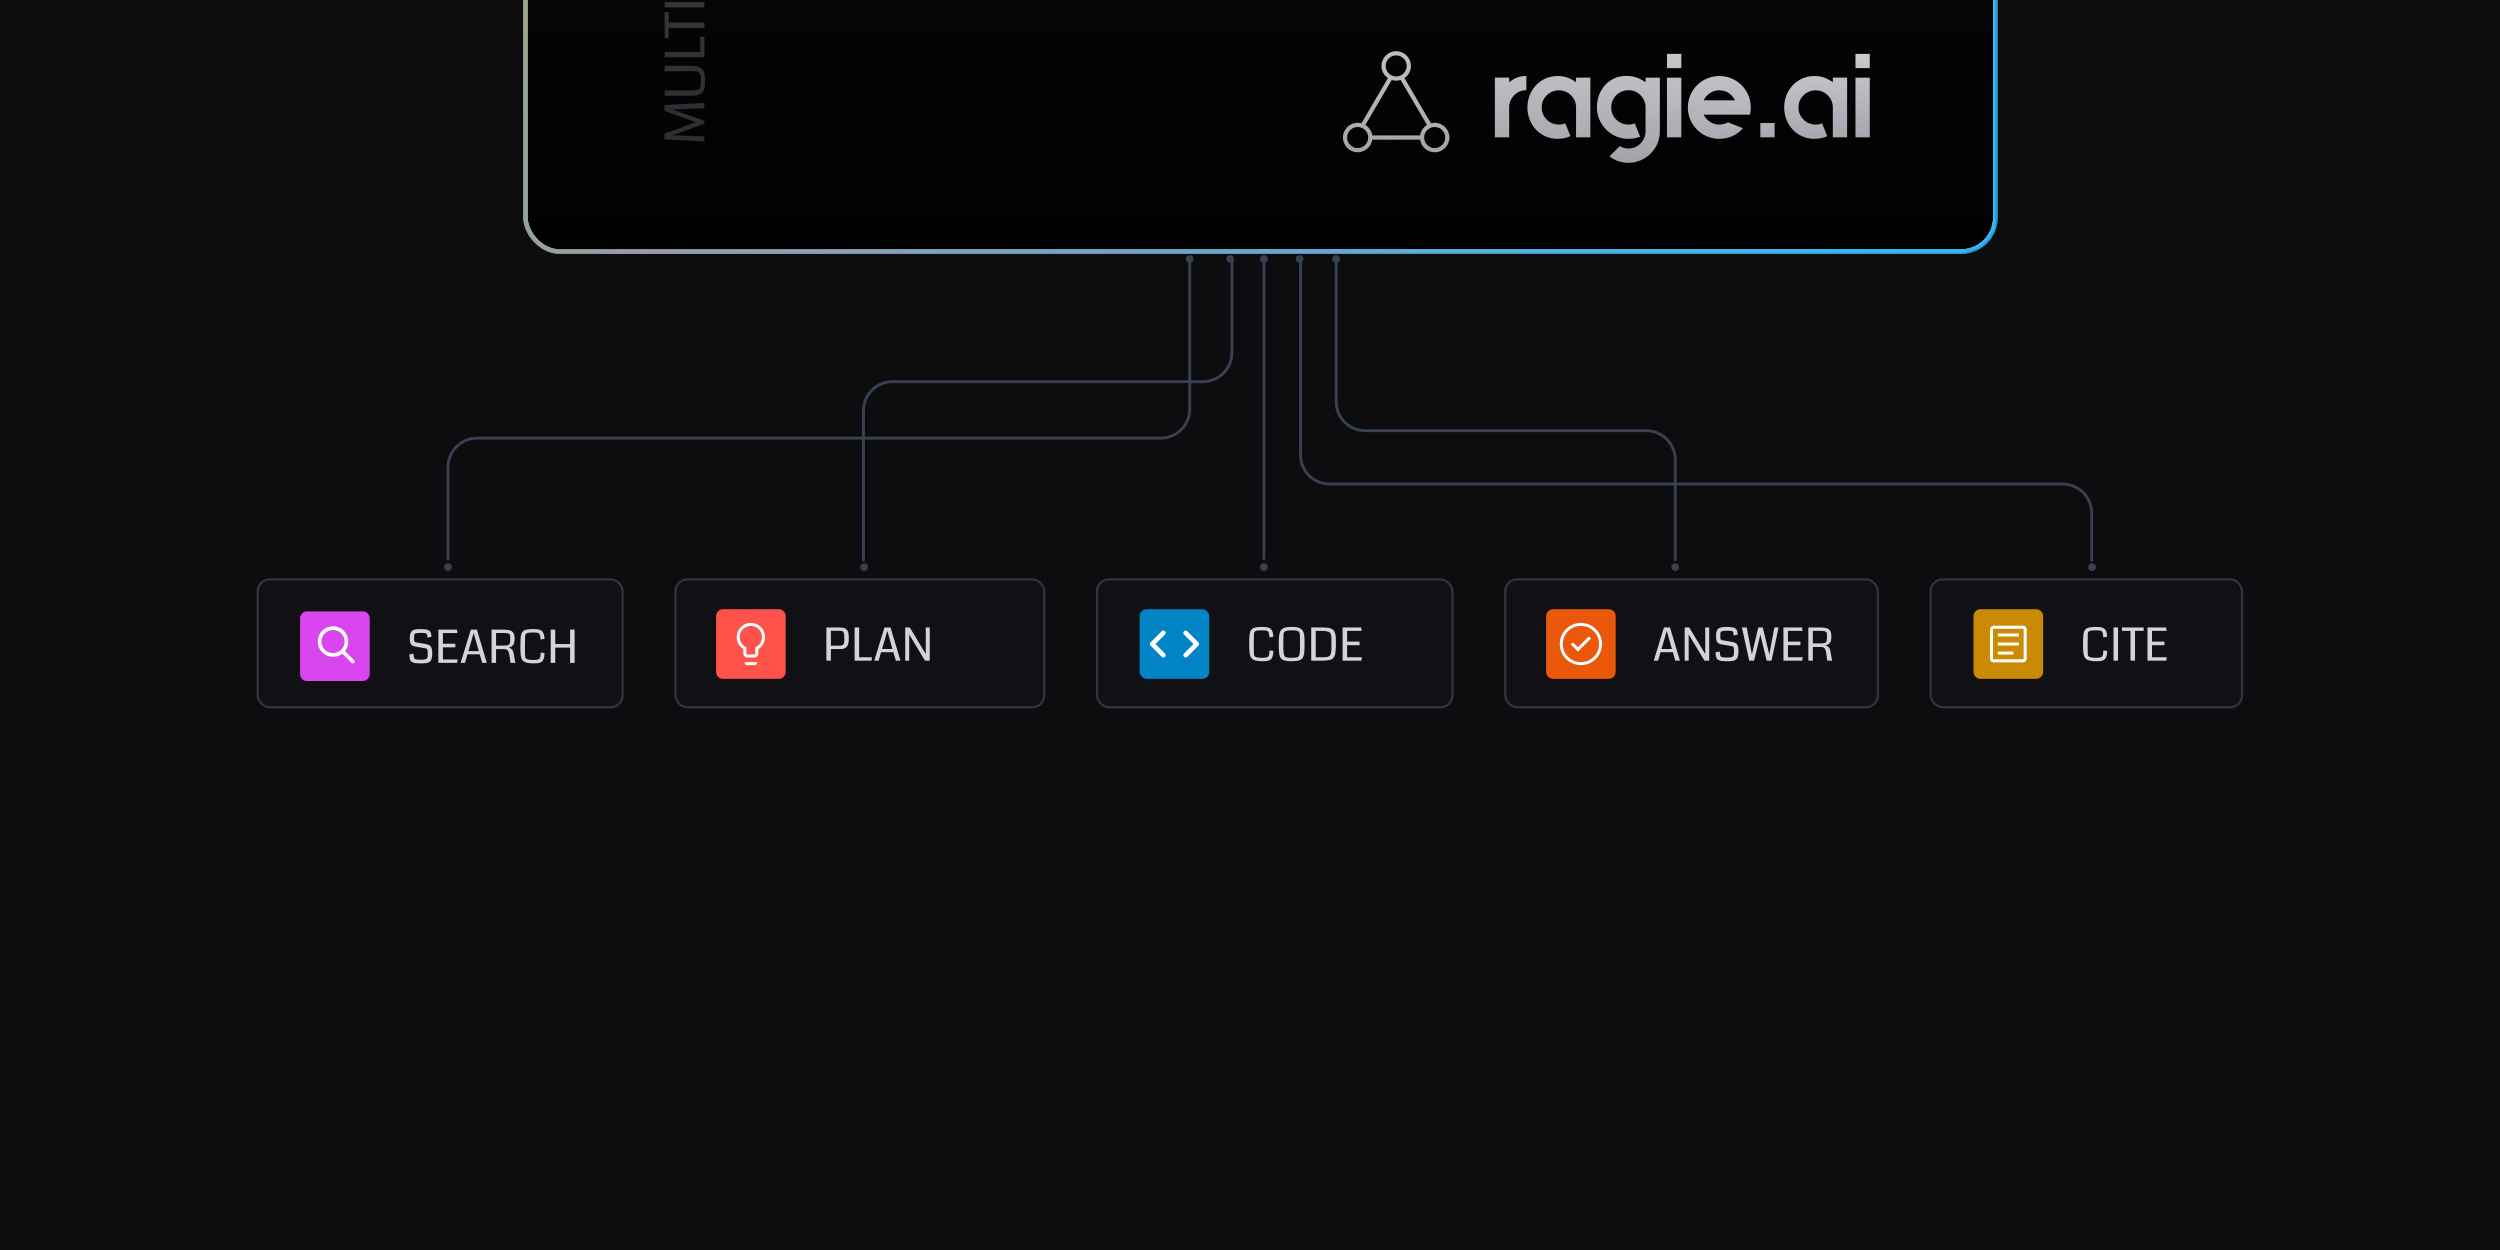 <svg width="600" height="300" viewBox="0 0 600 300" fill="none" xmlns="http://www.w3.org/2000/svg">
<g clip-path="url(#clip0_11391_77803)">
<rect width="600" height="300" fill="#0D0D10"/>
<path d="M285.54 62.137V98.173C285.54 102.028 282.415 105.154 278.559 105.154H114.506C110.651 105.154 107.525 108.279 107.525 112.134V134.267" stroke="#374151" stroke-width="0.694" stroke-linecap="round"/>
<path d="M295.66 62.496V84.619C295.66 88.474 292.535 91.6 288.679 91.6H214.209C210.354 91.6 207.229 94.725 207.229 98.581L207.229 134.455" stroke="#374151" stroke-width="0.694" stroke-linecap="round"/>
<path d="M312.134 62.496V109.186C312.134 113.041 315.259 116.166 319.115 116.166H495.021C498.877 116.166 502.002 119.292 502.002 123.147V134.455" stroke="#374151" stroke-width="0.694" stroke-linecap="round"/>
<path d="M402.058 134.27V110.348C402.058 106.493 398.932 103.368 395.077 103.368H327.66C323.805 103.368 320.68 100.242 320.68 96.387V62.139" stroke="#374151" stroke-width="0.694" stroke-linecap="round"/>
<path d="M303.342 134.039L303.342 61.908" stroke="#374151" stroke-width="0.694" stroke-linecap="round"/>
<circle cx="285.54" cy="62.14" r="0.925" fill="#374151"/>
<circle cx="295.249" cy="62.14" r="0.925" fill="#374151"/>
<circle cx="303.343" cy="62.14" r="0.925" fill="#374151"/>
<circle cx="311.895" cy="62.14" r="0.925" fill="#374151"/>
<circle cx="320.681" cy="62.14" r="0.925" fill="#374151"/>
<circle cx="303.343" cy="136.116" r="0.925" fill="#374151"/>
<circle cx="402.058" cy="136.116" r="0.925" fill="#374151"/>
<circle cx="502.104" cy="136.116" r="0.925" fill="#374151"/>
<circle cx="107.524" cy="136.116" r="0.925" fill="#374151"/>
<circle cx="207.399" cy="136.116" r="0.925" fill="#374151"/>
<rect x="61.839" y="139.05" width="87.603" height="30.689" rx="2.872" fill="#111115"/>
<rect x="61.839" y="139.05" width="87.603" height="30.689" rx="2.872" stroke="#2D3643" stroke-width="0.522"/>
<path d="M72.022 148.402C72.022 147.479 72.77 146.73 73.693 146.73H87.061C87.984 146.73 88.732 147.479 88.732 148.402V161.77C88.732 162.693 87.984 163.441 87.061 163.441H73.693C72.77 163.441 72.022 162.693 72.022 161.77V148.402Z" fill="#D946EF"/>
<path d="M82.182 156.272L84.68 158.77M83.15 153.968C83.15 155.749 81.706 157.193 79.925 157.193C78.143 157.193 76.699 155.749 76.699 153.968C76.699 152.186 78.143 150.742 79.925 150.742C81.706 150.742 83.15 152.186 83.15 153.968Z" stroke="white" stroke-width="0.889" stroke-linecap="round"/>
<path d="M103.735 156.746C103.735 156.978 103.728 157.189 103.714 157.378C103.699 157.563 103.673 157.735 103.633 157.892C103.598 158.045 103.558 158.181 103.516 158.299C103.473 158.417 103.412 158.522 103.334 158.615C103.255 158.704 103.176 158.781 103.098 158.845C103.023 158.909 102.923 158.965 102.798 159.011C102.677 159.054 102.559 159.088 102.445 159.113C102.33 159.141 102.188 159.163 102.016 159.177C101.845 159.191 101.681 159.2 101.524 159.204C101.37 159.211 101.181 159.214 100.956 159.214C100.531 159.214 100.174 159.202 99.885 159.177C99.6 159.152 99.355 159.098 99.151 159.016C98.952 158.934 98.796 158.85 98.686 158.765C98.575 158.675 98.487 158.536 98.423 158.347C98.359 158.154 98.316 157.97 98.295 157.795C98.277 157.621 98.261 157.372 98.247 157.051L99.237 156.891C99.248 156.969 99.259 157.08 99.269 157.222C99.291 157.444 99.31 157.601 99.328 157.694C99.35 157.783 99.389 157.883 99.446 157.994C99.503 158.104 99.592 158.177 99.714 158.213C99.835 158.245 99.994 158.274 100.19 158.299C100.387 158.324 100.649 158.336 100.977 158.336C101.249 158.336 101.472 158.329 101.647 158.315C101.822 158.301 101.975 158.272 102.107 158.229C102.239 158.183 102.339 158.131 102.407 158.074C102.475 158.017 102.529 157.929 102.568 157.812C102.611 157.69 102.637 157.565 102.648 157.437C102.659 157.308 102.662 157.137 102.659 156.923C102.655 156.451 102.629 156.127 102.579 155.948C102.532 155.766 102.43 155.659 102.273 155.627L99.607 155.161C99.143 155.082 98.82 154.906 98.638 154.631C98.455 154.356 98.359 153.911 98.348 153.297C98.348 152.969 98.364 152.689 98.397 152.457C98.432 152.221 98.491 152.016 98.573 151.841C98.659 151.663 98.762 151.52 98.884 151.413C99.009 151.306 99.171 151.22 99.371 151.156C99.575 151.088 99.796 151.043 100.035 151.022C100.278 150.997 100.574 150.984 100.924 150.984C101.21 150.984 101.454 150.991 101.658 151.006C101.865 151.016 102.064 151.038 102.257 151.07C102.454 151.102 102.616 151.147 102.745 151.204C102.873 151.261 102.991 151.336 103.098 151.429C103.209 151.518 103.294 151.629 103.355 151.761C103.416 151.889 103.462 152.041 103.494 152.216C103.526 152.391 103.542 152.592 103.542 152.821L102.589 153.04C102.554 152.648 102.53 152.425 102.52 152.371C102.477 152.189 102.375 152.066 102.214 152.002C102.036 151.927 101.663 151.889 101.095 151.889C100.785 151.889 100.528 151.898 100.324 151.916C100.124 151.934 99.96 151.961 99.832 151.996C99.703 152.028 99.607 152.078 99.542 152.146C99.482 152.214 99.441 152.287 99.419 152.366C99.398 152.441 99.387 152.541 99.387 152.666V153.592C99.387 153.928 99.534 154.12 99.826 154.17L101.743 154.497C101.922 154.526 102.064 154.55 102.172 154.572C102.279 154.593 102.402 154.622 102.541 154.658C102.68 154.693 102.789 154.731 102.868 154.77C102.946 154.809 103.034 154.859 103.13 154.92C103.226 154.981 103.301 155.048 103.355 155.123C103.409 155.198 103.462 155.288 103.516 155.391C103.573 155.495 103.614 155.613 103.639 155.745C103.667 155.873 103.691 156.021 103.708 156.189C103.726 156.353 103.735 156.539 103.735 156.746ZM109.732 159.086H105.213V151.107H109.684L109.791 151.932H106.3V154.497H109.283V155.364H106.3V158.267H109.84L109.732 159.086ZM116.838 159.086H115.735L115.13 157.046H112.18L111.596 159.086H110.552L112.999 151.107H114.45L116.838 159.086ZM114.905 156.275L114.23 153.881L113.674 151.921C113.466 152.66 113.284 153.296 113.127 153.828L112.41 156.275H114.905ZM123.51 153.303C123.51 153.985 123.382 154.492 123.125 154.824C122.868 155.152 122.509 155.354 122.048 155.429C122.734 155.568 123.141 156.003 123.269 156.735L123.681 159.086H122.52C122.491 158.922 122.457 158.684 122.418 158.374C122.382 158.06 122.348 157.795 122.316 157.581C122.284 157.364 122.241 157.133 122.188 156.891C122.134 156.648 122.063 156.444 121.973 156.28C121.888 156.116 121.784 155.994 121.663 155.916C121.47 155.834 121.154 155.793 120.715 155.793H119.06V159.086H117.979V151.107H120.415C120.672 151.107 120.89 151.111 121.068 151.118C121.25 151.122 121.441 151.132 121.641 151.15C121.841 151.168 122.009 151.193 122.145 151.225C122.28 151.257 122.418 151.3 122.557 151.354C122.7 151.407 122.816 151.473 122.905 151.552C122.998 151.63 123.085 151.725 123.167 151.836C123.25 151.943 123.314 152.068 123.36 152.21C123.407 152.35 123.442 152.51 123.467 152.692C123.496 152.874 123.51 153.078 123.51 153.303ZM122.439 153.726V152.982C122.439 152.846 122.436 152.741 122.428 152.666C122.425 152.587 122.412 152.505 122.391 152.419C122.37 152.33 122.336 152.264 122.289 152.221C122.246 152.175 122.188 152.13 122.113 152.087C122.041 152.041 121.947 152.009 121.829 151.991C121.715 151.973 121.579 151.959 121.422 151.948C121.268 151.934 121.083 151.927 120.865 151.927H119.06V154.941H120.929C121.204 154.941 121.431 154.927 121.609 154.899C121.788 154.87 121.932 154.831 122.043 154.781C122.157 154.727 122.243 154.649 122.3 154.545C122.357 154.438 122.395 154.326 122.412 154.208C122.43 154.086 122.439 153.926 122.439 153.726ZM129.77 156.612L130.702 156.751C130.684 157.094 130.653 157.387 130.61 157.629C130.568 157.869 130.503 158.083 130.418 158.272C130.336 158.461 130.234 158.615 130.113 158.733C129.991 158.847 129.834 158.941 129.641 159.016C129.452 159.091 129.238 159.143 128.999 159.172C128.763 159.2 128.478 159.214 128.142 159.214C127.821 159.214 127.533 159.206 127.28 159.188C127.026 159.173 126.794 159.139 126.584 159.086C126.377 159.029 126.195 158.975 126.038 158.925C125.884 158.872 125.747 158.784 125.625 158.663C125.507 158.542 125.407 158.433 125.325 158.336C125.247 158.24 125.179 158.094 125.122 157.897C125.068 157.697 125.027 157.522 124.999 157.372C124.97 157.222 124.947 157.005 124.929 156.719C124.915 156.434 124.906 156.184 124.902 155.969C124.899 155.755 124.897 155.459 124.897 155.081C124.897 154.681 124.899 154.36 124.902 154.117C124.906 153.874 124.917 153.61 124.934 153.324C124.952 153.039 124.974 152.817 124.999 152.66C125.027 152.503 125.07 152.332 125.127 152.146C125.188 151.957 125.256 151.818 125.331 151.729C125.406 151.636 125.504 151.536 125.625 151.429C125.747 151.322 125.879 151.248 126.022 151.209C126.168 151.166 126.345 151.123 126.552 151.081C126.759 151.038 126.98 151.011 127.216 151C127.455 150.99 127.731 150.984 128.046 150.984C128.37 150.984 128.647 150.997 128.876 151.022C129.104 151.043 129.318 151.088 129.518 151.156C129.718 151.22 129.882 151.307 130.011 151.418C130.139 151.525 130.252 151.666 130.348 151.841C130.448 152.016 130.525 152.223 130.578 152.462C130.632 152.698 130.671 152.982 130.696 153.314L129.759 153.496C129.741 153.314 129.725 153.162 129.711 153.04C129.697 152.919 129.675 152.799 129.647 152.682C129.622 152.564 129.6 152.469 129.582 152.398C129.568 152.323 129.536 152.252 129.486 152.184C129.436 152.112 129.395 152.059 129.363 152.023C129.334 151.987 129.279 151.953 129.197 151.921C129.115 151.889 129.045 151.868 128.988 151.857C128.934 151.843 128.843 151.83 128.715 151.82C128.59 151.809 128.481 151.804 128.388 151.804C128.295 151.804 128.16 151.804 127.981 151.804C127.731 151.804 127.526 151.807 127.366 151.814C127.208 151.818 127.05 151.83 126.889 151.852C126.732 151.87 126.607 151.898 126.514 151.937C126.425 151.973 126.341 152.023 126.262 152.087C126.184 152.148 126.127 152.225 126.091 152.318C126.059 152.407 126.039 152.516 126.032 152.644C126 153.587 125.984 154.549 125.984 155.53C125.984 156.216 126 156.885 126.032 157.538C126.05 157.742 126.107 157.901 126.204 158.015C126.304 158.129 126.495 158.22 126.777 158.288C127.062 158.356 127.465 158.39 127.987 158.39C128.265 158.39 128.499 158.383 128.688 158.368C128.877 158.351 129.036 158.313 129.165 158.256C129.293 158.195 129.391 158.142 129.459 158.095C129.527 158.045 129.581 157.951 129.62 157.812C129.663 157.672 129.689 157.556 129.7 157.463C129.714 157.367 129.729 157.205 129.743 156.976C129.747 156.926 129.748 156.887 129.748 156.858C129.752 156.83 129.756 156.792 129.759 156.746C129.763 156.696 129.766 156.651 129.77 156.612ZM137.909 159.086H136.822V155.423H133.256V159.086H132.169V151.107H133.256V154.577H136.822V151.107H137.909V159.086Z" fill="#D4D4D8"/>
<rect x="162.101" y="139.05" width="88.522" height="30.689" rx="2.872" fill="#111115"/>
<rect x="162.101" y="139.05" width="88.522" height="30.689" rx="2.872" stroke="#2D3643" stroke-width="0.522"/>
<path d="M171.854 147.882C171.854 146.959 172.602 146.211 173.525 146.211H186.893C187.816 146.211 188.564 146.959 188.564 147.882V161.251C188.564 162.174 187.816 162.922 186.893 162.922H173.525C172.602 162.922 171.854 162.174 171.854 161.251V147.882Z" fill="#FF524A"/>
<mask id="mask0_11391_77803" style="mask-type:alpha" maskUnits="userSpaceOnUse" x="173" y="147" width="14" height="15">
<rect x="173.525" y="147.883" width="13.369" height="13.369" fill="#D9D9D9"/>
</mask>
<g mask="url(#mask0_11391_77803)">
<path d="M179.304 157.8C179.056 157.8 178.846 157.713 178.672 157.538C178.499 157.363 178.412 157.152 178.412 156.905V155.779C177.908 155.457 177.515 155.044 177.233 154.538C176.951 154.032 176.811 153.486 176.811 152.899C176.811 151.954 177.14 151.15 177.799 150.489C178.459 149.827 179.261 149.496 180.205 149.496C181.15 149.496 181.953 149.826 182.614 150.486C183.276 151.146 183.606 151.948 183.606 152.894C183.606 153.482 183.465 154.031 183.184 154.541C182.902 155.051 182.509 155.464 182.005 155.779V156.905C182.005 157.152 181.917 157.363 181.742 157.538C181.567 157.713 181.356 157.8 181.108 157.8H179.304ZM179.308 157.076H181.109C181.159 157.076 181.2 157.06 181.233 157.028C181.265 156.996 181.281 156.955 181.281 156.905V155.38L181.671 155.136C182.048 154.891 182.344 154.569 182.559 154.17C182.774 153.771 182.882 153.346 182.882 152.894C182.882 152.154 182.621 151.524 182.099 151.002C181.577 150.481 180.946 150.22 180.205 150.22C179.465 150.22 178.834 150.481 178.315 151.002C177.795 151.524 177.535 152.154 177.535 152.894C177.535 153.346 177.642 153.771 177.858 154.17C178.073 154.569 178.369 154.891 178.746 155.136L179.136 155.38V156.905C179.136 156.955 179.152 156.996 179.184 157.028C179.216 157.06 179.258 157.076 179.308 157.076ZM179.254 159.634C179.104 159.634 178.978 159.583 178.877 159.482C178.775 159.381 178.725 159.255 178.725 159.105V158.91H181.692V159.105C181.692 159.255 181.641 159.381 181.54 159.482C181.439 159.583 181.313 159.634 181.163 159.634H179.254Z" fill="white"/>
</g>
<path d="M203.717 153.19C203.717 153.515 203.699 153.804 203.664 154.058C203.628 154.311 203.58 154.529 203.519 154.711C203.462 154.89 203.382 155.043 203.278 155.172C203.178 155.3 203.071 155.404 202.957 155.482C202.846 155.561 202.71 155.623 202.55 155.67C202.393 155.712 202.236 155.741 202.079 155.755C201.925 155.769 201.745 155.777 201.538 155.777H199.412V158.566H198.33V150.588H201.222C201.554 150.588 201.834 150.602 202.063 150.631C202.295 150.656 202.509 150.704 202.705 150.775C202.901 150.847 203.059 150.943 203.176 151.064C203.294 151.186 203.396 151.345 203.482 151.541C203.567 151.737 203.626 151.969 203.658 152.237C203.694 152.501 203.714 152.819 203.717 153.19ZM202.635 153.131C202.632 152.874 202.625 152.666 202.614 152.505C202.603 152.344 202.582 152.193 202.55 152.05C202.521 151.907 202.482 151.798 202.432 151.723C202.386 151.648 202.32 151.584 202.234 151.53C202.152 151.473 202.054 151.436 201.939 151.418C201.829 151.4 201.689 151.391 201.522 151.391H199.412V154.968H201.302C201.581 154.968 201.807 154.945 201.982 154.898C202.157 154.852 202.293 154.775 202.389 154.668C202.489 154.558 202.555 154.429 202.587 154.283C202.623 154.136 202.641 153.947 202.641 153.715C202.641 153.658 202.639 153.565 202.635 153.437C202.635 153.308 202.635 153.206 202.635 153.131ZM209.163 158.566H205.109V150.588H206.196V157.747H209.27L209.163 158.566ZM216.113 158.566H215.01L214.405 156.526H211.455L210.871 158.566H209.827L212.274 150.588H213.725L216.113 158.566ZM214.18 155.755L213.506 153.362L212.949 151.402C212.742 152.141 212.56 152.776 212.402 153.308L211.685 155.755H214.18ZM223.139 158.566H222.009L218.207 152.264V158.566H217.254V150.588H218.352L222.186 156.976V150.588H223.139V158.566Z" fill="#D4D4D8"/>
<rect x="263.285" y="139.05" width="85.309" height="30.689" rx="2.872" fill="#111115"/>
<rect x="263.285" y="139.05" width="85.309" height="30.689" rx="2.872" stroke="#2D3643" stroke-width="0.522"/>
<rect x="273.521" y="146.211" width="16.711" height="16.711" rx="1.671" fill="#0284C7"/>
<path d="M279.203 157.242L276.529 154.568L279.203 151.895M284.55 151.895L287.224 154.568L284.55 157.242" stroke="white" stroke-width="1.114" stroke-linecap="round" stroke-linejoin="round"/>
<path d="M304.689 156.093L305.621 156.232C305.603 156.574 305.573 156.867 305.53 157.11C305.487 157.349 305.423 157.563 305.337 157.752C305.255 157.942 305.153 158.095 305.032 158.213C304.91 158.327 304.753 158.422 304.56 158.497C304.371 158.572 304.157 158.624 303.918 158.652C303.682 158.681 303.397 158.695 303.061 158.695C302.74 158.695 302.453 158.686 302.199 158.668C301.946 158.654 301.714 158.62 301.503 158.566C301.296 158.509 301.114 158.456 300.957 158.406C300.803 158.352 300.666 158.265 300.544 158.143C300.427 158.022 300.327 157.913 300.245 157.817C300.166 157.72 300.098 157.574 300.041 157.378C299.988 157.178 299.946 157.003 299.918 156.853C299.889 156.703 299.866 156.485 299.848 156.2C299.834 155.914 299.825 155.664 299.822 155.45C299.818 155.236 299.816 154.939 299.816 154.561C299.816 154.161 299.818 153.84 299.822 153.597C299.825 153.354 299.836 153.09 299.854 152.805C299.872 152.519 299.893 152.298 299.918 152.141C299.946 151.984 299.989 151.812 300.046 151.627C300.107 151.437 300.175 151.298 300.25 151.209C300.325 151.116 300.423 151.016 300.544 150.909C300.666 150.802 300.798 150.729 300.941 150.69C301.087 150.647 301.264 150.604 301.471 150.561C301.678 150.518 301.899 150.491 302.135 150.481C302.374 150.47 302.651 150.465 302.965 150.465C303.29 150.465 303.566 150.477 303.795 150.502C304.023 150.524 304.237 150.568 304.437 150.636C304.637 150.7 304.801 150.788 304.93 150.898C305.058 151.006 305.171 151.147 305.267 151.321C305.367 151.496 305.444 151.703 305.498 151.943C305.551 152.178 305.59 152.462 305.615 152.794L304.678 152.976C304.66 152.794 304.644 152.642 304.63 152.521C304.616 152.4 304.594 152.28 304.566 152.162C304.541 152.044 304.519 151.95 304.502 151.878C304.487 151.803 304.455 151.732 304.405 151.664C304.355 151.593 304.314 151.539 304.282 151.504C304.253 151.468 304.198 151.434 304.116 151.402C304.034 151.37 303.964 151.348 303.907 151.338C303.854 151.323 303.763 151.311 303.634 151.3C303.509 151.289 303.4 151.284 303.307 151.284C303.215 151.284 303.079 151.284 302.901 151.284C302.651 151.284 302.445 151.288 302.285 151.295C302.128 151.298 301.969 151.311 301.808 151.332C301.651 151.35 301.526 151.379 301.433 151.418C301.344 151.454 301.26 151.504 301.182 151.568C301.103 151.628 301.046 151.705 301.01 151.798C300.978 151.887 300.959 151.996 300.951 152.125C300.919 153.067 300.903 154.029 300.903 155.011C300.903 155.696 300.919 156.366 300.951 157.019C300.969 157.222 301.026 157.381 301.123 157.495C301.223 157.61 301.414 157.701 301.696 157.769C301.981 157.836 302.385 157.87 302.906 157.87C303.184 157.87 303.418 157.863 303.607 157.849C303.797 157.831 303.955 157.794 304.084 157.736C304.212 157.676 304.311 157.622 304.378 157.576C304.446 157.526 304.5 157.431 304.539 157.292C304.582 157.153 304.609 157.037 304.619 156.944C304.634 156.848 304.648 156.685 304.662 156.457C304.666 156.407 304.668 156.367 304.668 156.339C304.671 156.31 304.675 156.273 304.678 156.226C304.682 156.176 304.685 156.132 304.689 156.093ZM310.001 158.695C309.69 158.695 309.414 158.688 309.171 158.674C308.932 158.659 308.71 158.624 308.507 158.566C308.303 158.513 308.129 158.463 307.982 158.416C307.839 158.37 307.709 158.283 307.591 158.154C307.477 158.022 307.382 157.91 307.307 157.817C307.232 157.72 307.168 157.563 307.115 157.346C307.061 157.124 307.022 156.937 306.997 156.783C306.972 156.626 306.95 156.385 306.933 156.06C306.918 155.736 306.909 155.457 306.906 155.225C306.906 154.993 306.906 154.657 306.906 154.218C306.906 153.69 306.92 153.251 306.949 152.901C306.977 152.551 307.033 152.226 307.115 151.927C307.2 151.627 307.311 151.391 307.447 151.22C307.586 151.048 307.773 150.902 308.009 150.781C308.248 150.656 308.525 150.572 308.839 150.529C309.157 150.483 309.544 150.459 310.001 150.459C310.433 150.459 310.802 150.481 311.109 150.524C311.416 150.566 311.688 150.643 311.923 150.754C312.162 150.861 312.353 150.997 312.496 151.161C312.643 151.321 312.762 151.534 312.855 151.798C312.948 152.062 313.01 152.359 313.042 152.687C313.078 153.012 313.096 153.408 313.096 153.876C313.096 155.197 313.076 156.066 313.037 156.483C312.969 157.197 312.805 157.708 312.544 158.015C312.269 158.343 311.802 158.55 311.141 158.636C310.827 158.675 310.447 158.695 310.001 158.695ZM310.767 151.305C310.563 151.291 310.308 151.284 310.001 151.284C309.694 151.284 309.439 151.291 309.235 151.305C309.032 151.32 308.853 151.35 308.7 151.396C308.55 151.443 308.434 151.495 308.352 151.552C308.27 151.609 308.202 151.698 308.148 151.819C308.098 151.937 308.064 152.059 308.046 152.184C308.032 152.309 308.021 152.478 308.014 152.692C308.004 153.353 307.998 154.017 307.998 154.684C307.998 155.691 308.025 156.38 308.079 156.751C308.164 157.308 308.327 157.629 308.566 157.715C308.744 157.819 309.223 157.87 310.001 157.87C310.779 157.87 311.257 157.819 311.436 157.715C311.504 157.69 311.564 157.649 311.618 157.592C311.675 157.535 311.722 157.458 311.757 157.362C311.796 157.265 311.83 157.169 311.859 157.072C311.888 156.972 311.911 156.846 311.929 156.692C311.946 156.539 311.961 156.401 311.971 156.28C311.982 156.155 311.989 155.998 311.993 155.809C311.996 155.616 311.998 155.457 311.998 155.332C312.002 155.207 312.004 155.041 312.004 154.834C312.004 154.113 311.998 153.399 311.987 152.692C311.98 152.478 311.968 152.309 311.95 152.184C311.936 152.059 311.902 151.937 311.848 151.819C311.798 151.698 311.732 151.609 311.65 151.552C311.568 151.495 311.45 151.443 311.297 151.396C311.147 151.35 310.97 151.32 310.767 151.305ZM320.619 153.876C320.619 154.365 320.616 154.768 320.609 155.086C320.605 155.4 320.589 155.723 320.56 156.055C320.532 156.383 320.501 156.644 320.469 156.837C320.437 157.03 320.377 157.228 320.287 157.431C320.202 157.631 320.116 157.781 320.03 157.881C319.948 157.977 319.821 158.077 319.65 158.181C319.479 158.284 319.311 158.354 319.147 158.39C318.983 158.425 318.759 158.461 318.477 158.497C318.199 158.532 317.924 158.554 317.653 158.561C317.385 158.565 317.044 158.566 316.63 158.566H314.692V150.588H317.455C317.904 150.588 318.285 150.608 318.595 150.647C318.906 150.682 319.182 150.752 319.425 150.856C319.671 150.956 319.868 151.082 320.014 151.236C320.161 151.389 320.28 151.595 320.373 151.852C320.469 152.105 320.534 152.391 320.566 152.708C320.601 153.026 320.619 153.415 320.619 153.876ZM319.543 153.892C319.543 153.563 319.541 153.328 319.538 153.185C319.538 153.039 319.525 152.856 319.5 152.639C319.479 152.421 319.447 152.273 319.404 152.194C319.364 152.112 319.3 152.009 319.211 151.884C319.122 151.759 319.016 151.68 318.895 151.648C318.777 151.612 318.62 151.57 318.424 151.52C318.231 151.466 318.015 151.436 317.776 151.429C317.537 151.418 317.246 151.413 316.903 151.413H315.779V157.747H317.064C317.371 157.747 317.61 157.745 317.781 157.742C317.953 157.735 318.138 157.719 318.338 157.694C318.538 157.669 318.684 157.636 318.777 157.597C318.874 157.554 318.977 157.49 319.088 157.404C319.198 157.315 319.275 157.215 319.318 157.105C319.361 156.99 319.404 156.842 319.447 156.66C319.489 156.474 319.516 156.271 319.527 156.05C319.538 155.828 319.543 155.561 319.543 155.246V153.892ZM326.74 158.566H322.22V150.588H326.692L326.799 151.413H323.307V153.977H326.29V154.845H323.307V157.747H326.847L326.74 158.566Z" fill="#D4D4D8"/>
<rect x="361.251" y="139.05" width="89.439" height="30.689" rx="2.872" fill="#111115"/>
<rect x="361.251" y="139.05" width="89.439" height="30.689" rx="2.872" stroke="#2D3643" stroke-width="0.522"/>
<path d="M371.059 147.882C371.059 146.959 371.807 146.211 372.73 146.211H386.098C387.021 146.211 387.769 146.959 387.769 147.882V161.251C387.769 162.174 387.021 162.922 386.098 162.922H372.73C371.807 162.922 371.059 162.174 371.059 161.251V147.882Z" fill="#EA580C"/>
<mask id="mask1_11391_77803" style="mask-type:alpha" maskUnits="userSpaceOnUse" x="372" y="147" width="15" height="15">
<rect x="372.73" y="147.883" width="13.369" height="13.369" fill="#D9D9D9"/>
</mask>
<g mask="url(#mask1_11391_77803)">
<path d="M378.694 156.377L381.826 153.259L381.309 152.742L378.694 155.343L377.51 154.173L376.993 154.69L378.694 156.377ZM379.416 159.634C378.721 159.634 378.065 159.502 377.449 159.238C376.833 158.974 376.294 158.611 375.831 158.149C375.369 157.687 375.006 157.148 374.742 156.532C374.478 155.916 374.346 155.261 374.346 154.566C374.346 153.862 374.478 153.204 374.741 152.593C375.005 151.981 375.368 151.444 375.831 150.982C376.293 150.519 376.832 150.156 377.448 149.892C378.064 149.628 378.719 149.496 379.414 149.496C380.118 149.496 380.776 149.628 381.387 149.892C381.999 150.156 382.536 150.519 382.998 150.981C383.46 151.443 383.824 151.98 384.088 152.591C384.352 153.202 384.484 153.86 384.484 154.564C384.484 155.259 384.352 155.914 384.088 156.531C383.824 157.147 383.461 157.686 382.999 158.148C382.536 158.611 382 158.974 381.388 159.238C380.777 159.502 380.12 159.634 379.416 159.634ZM379.415 158.91C380.622 158.91 381.647 158.487 382.492 157.643C383.337 156.798 383.759 155.772 383.759 154.565C383.759 153.358 383.337 152.332 382.492 151.487C381.647 150.643 380.622 150.22 379.415 150.22C378.208 150.22 377.182 150.643 376.337 151.487C375.492 152.332 375.07 153.358 375.07 154.565C375.07 155.772 375.492 156.798 376.337 157.643C377.182 158.487 378.208 158.91 379.415 158.91Z" fill="white"/>
</g>
<path d="M403.185 158.566H402.082L401.476 156.526H398.526L397.942 158.566H396.898L399.345 150.588H400.796L403.185 158.566ZM401.252 155.755L400.577 153.362L400.02 151.402C399.813 152.141 399.631 152.776 399.474 153.308L398.756 155.755H401.252ZM410.21 158.566H409.08L405.278 152.264V158.566H404.325V150.588H405.423L409.257 156.976V150.588H410.21V158.566ZM417.23 156.226C417.23 156.458 417.223 156.669 417.209 156.858C417.194 157.044 417.168 157.215 417.128 157.372C417.093 157.526 417.053 157.661 417.01 157.779C416.968 157.897 416.907 158.002 416.828 158.095C416.75 158.184 416.671 158.261 416.593 158.325C416.518 158.39 416.418 158.445 416.293 158.491C416.172 158.534 416.054 158.568 415.94 158.593C415.825 158.622 415.683 158.643 415.511 158.657C415.34 158.672 415.176 158.681 415.019 158.684C414.865 158.691 414.676 158.695 414.451 158.695C414.026 158.695 413.669 158.682 413.38 158.657C413.094 158.632 412.85 158.579 412.646 158.497C412.446 158.415 412.291 158.331 412.181 158.245C412.07 158.156 411.982 158.017 411.918 157.827C411.854 157.635 411.811 157.451 411.79 157.276C411.772 157.101 411.756 156.853 411.741 156.532L412.732 156.371C412.743 156.45 412.753 156.56 412.764 156.703C412.786 156.924 412.805 157.081 412.823 157.174C412.845 157.263 412.884 157.363 412.941 157.474C412.998 157.585 413.087 157.658 413.209 157.694C413.33 157.726 413.489 157.754 413.685 157.779C413.882 157.804 414.144 157.817 414.472 157.817C414.744 157.817 414.967 157.81 415.142 157.795C415.317 157.781 415.47 157.752 415.602 157.71C415.734 157.663 415.834 157.611 415.902 157.554C415.97 157.497 416.023 157.41 416.063 157.292C416.106 157.171 416.132 157.046 416.143 156.917C416.154 156.789 416.157 156.617 416.154 156.403C416.15 155.932 416.123 155.607 416.073 155.429C416.027 155.246 415.925 155.139 415.768 155.107L413.102 154.641C412.637 154.563 412.314 154.386 412.132 154.111C411.95 153.836 411.854 153.392 411.843 152.778C411.843 152.45 411.859 152.169 411.891 151.937C411.927 151.702 411.986 151.496 412.068 151.321C412.154 151.143 412.257 151 412.379 150.893C412.504 150.786 412.666 150.7 412.866 150.636C413.069 150.568 413.291 150.524 413.53 150.502C413.773 150.477 414.069 150.465 414.419 150.465C414.704 150.465 414.949 150.472 415.152 150.486C415.359 150.497 415.559 150.518 415.752 150.55C415.948 150.583 416.111 150.627 416.239 150.684C416.368 150.741 416.486 150.816 416.593 150.909C416.703 150.998 416.789 151.109 416.85 151.241C416.911 151.37 416.957 151.521 416.989 151.696C417.021 151.871 417.037 152.073 417.037 152.301L416.084 152.521C416.048 152.128 416.025 151.905 416.014 151.852C415.972 151.67 415.87 151.546 415.709 151.482C415.531 151.407 415.158 151.37 414.59 151.37C414.28 151.37 414.023 151.379 413.819 151.396C413.619 151.414 413.455 151.441 413.326 151.477C413.198 151.509 413.102 151.559 413.037 151.627C412.977 151.695 412.936 151.768 412.914 151.846C412.893 151.921 412.882 152.021 412.882 152.146V153.072C412.882 153.408 413.028 153.601 413.321 153.651L415.238 153.977C415.417 154.006 415.559 154.031 415.666 154.052C415.774 154.074 415.897 154.102 416.036 154.138C416.175 154.174 416.284 154.211 416.363 154.251C416.441 154.29 416.529 154.34 416.625 154.4C416.721 154.461 416.796 154.529 416.85 154.604C416.903 154.679 416.957 154.768 417.01 154.872C417.068 154.975 417.109 155.093 417.134 155.225C417.162 155.354 417.185 155.502 417.203 155.67C417.221 155.834 417.23 156.019 417.23 156.226ZM426.858 150.588L425.166 158.566H424.004L422.483 152.285L420.973 158.566H419.816L418.06 150.588H419.206L420.459 157.072L421.985 150.588H423.061L424.63 157.072L425.851 150.588H426.858ZM432.545 158.566H428.025V150.588H432.496L432.603 151.413H429.112V153.977H432.095V154.845H429.112V157.747H432.652L432.545 158.566ZM439.532 152.783C439.532 153.465 439.404 153.972 439.147 154.304C438.89 154.632 438.531 154.834 438.071 154.909C438.756 155.048 439.163 155.484 439.291 156.216L439.704 158.566H438.542C438.513 158.402 438.479 158.165 438.44 157.854C438.404 157.54 438.37 157.276 438.338 157.062C438.306 156.844 438.263 156.614 438.21 156.371C438.156 156.128 438.085 155.925 437.996 155.761C437.91 155.596 437.806 155.475 437.685 155.396C437.492 155.314 437.176 155.273 436.737 155.273H435.083V158.566H434.001V150.588H436.437C436.694 150.588 436.912 150.591 437.091 150.599C437.273 150.602 437.464 150.613 437.664 150.631C437.864 150.649 438.031 150.674 438.167 150.706C438.303 150.738 438.44 150.781 438.579 150.834C438.722 150.888 438.838 150.954 438.927 151.032C439.02 151.111 439.108 151.205 439.19 151.316C439.272 151.423 439.336 151.548 439.382 151.691C439.429 151.83 439.465 151.991 439.49 152.173C439.518 152.355 439.532 152.558 439.532 152.783ZM438.461 153.206V152.462C438.461 152.326 438.458 152.221 438.451 152.146C438.447 152.068 438.435 151.985 438.413 151.9C438.392 151.811 438.358 151.744 438.312 151.702C438.269 151.655 438.21 151.611 438.135 151.568C438.063 151.521 437.969 151.489 437.851 151.471C437.737 151.454 437.601 151.439 437.444 151.429C437.291 151.414 437.105 151.407 436.887 151.407H435.083V154.422H436.951C437.226 154.422 437.453 154.408 437.631 154.379C437.81 154.35 437.955 154.311 438.065 154.261C438.179 154.208 438.265 154.129 438.322 154.026C438.379 153.919 438.417 153.806 438.435 153.688C438.453 153.567 438.461 153.406 438.461 153.206Z" fill="#D4D4D8"/>
<rect x="463.351" y="139.05" width="74.752" height="30.689" rx="2.872" fill="#111115"/>
<rect x="463.351" y="139.05" width="74.752" height="30.689" rx="2.872" stroke="#2D3643" stroke-width="0.522"/>
<path d="M473.645 147.882C473.645 146.959 474.393 146.211 475.316 146.211H488.684C489.607 146.211 490.355 146.959 490.355 147.882V161.251C490.355 162.174 489.607 162.922 488.684 162.922H475.316C474.393 162.922 473.645 162.174 473.645 161.251V147.882Z" fill="#CA8A04"/>
<mask id="mask2_11391_77803" style="mask-type:alpha" maskUnits="userSpaceOnUse" x="475" y="147" width="14" height="15">
<rect x="475.316" y="147.883" width="13.369" height="13.369" fill="#D9D9D9"/>
</mask>
<g mask="url(#mask2_11391_77803)">
<path d="M479.466 157.103H483.198V156.379H479.466V157.103ZM479.466 154.931H484.535V154.206H479.466V154.931ZM479.466 152.758H484.535V152.034H479.466V152.758ZM478.495 158.969C478.244 158.969 478.032 158.882 477.859 158.709C477.686 158.536 477.6 158.324 477.6 158.073V151.064C477.6 150.813 477.686 150.601 477.859 150.428C478.032 150.255 478.244 150.168 478.495 150.168H485.505C485.756 150.168 485.968 150.255 486.141 150.428C486.314 150.601 486.401 150.813 486.401 151.064V158.073C486.401 158.324 486.314 158.536 486.141 158.709C485.968 158.882 485.756 158.969 485.505 158.969H478.495ZM478.495 158.245H485.505C485.548 158.245 485.587 158.227 485.623 158.191C485.659 158.156 485.676 158.116 485.676 158.073V151.064C485.676 151.021 485.659 150.981 485.623 150.946C485.587 150.91 485.548 150.892 485.505 150.892H478.495C478.452 150.892 478.413 150.91 478.377 150.946C478.342 150.981 478.324 151.021 478.324 151.064V158.073C478.324 158.116 478.342 158.156 478.377 158.191C478.413 158.227 478.452 158.245 478.495 158.245Z" fill="white"/>
</g>
<path d="M504.812 156.093L505.744 156.232C505.726 156.574 505.696 156.867 505.653 157.11C505.61 157.349 505.546 157.563 505.46 157.752C505.378 157.942 505.276 158.095 505.155 158.213C505.033 158.327 504.876 158.422 504.684 158.497C504.494 158.572 504.28 158.624 504.041 158.652C503.805 158.681 503.52 158.695 503.184 158.695C502.863 158.695 502.576 158.686 502.322 158.668C502.069 158.654 501.837 158.62 501.626 158.566C501.419 158.509 501.237 158.456 501.08 158.406C500.926 158.352 500.789 158.265 500.667 158.143C500.55 158.022 500.45 157.913 500.368 157.817C500.289 157.72 500.221 157.574 500.164 157.378C500.111 157.178 500.07 157.003 500.041 156.853C500.012 156.703 499.989 156.485 499.971 156.2C499.957 155.914 499.948 155.664 499.945 155.45C499.941 155.236 499.939 154.939 499.939 154.561C499.939 154.161 499.941 153.84 499.945 153.597C499.948 153.354 499.959 153.09 499.977 152.805C499.995 152.519 500.016 152.298 500.041 152.141C500.07 151.984 500.112 151.812 500.169 151.627C500.23 151.437 500.298 151.298 500.373 151.209C500.448 151.116 500.546 151.016 500.667 150.909C500.789 150.802 500.921 150.729 501.064 150.69C501.21 150.647 501.387 150.604 501.594 150.561C501.801 150.518 502.022 150.491 502.258 150.481C502.497 150.47 502.774 150.465 503.088 150.465C503.413 150.465 503.689 150.477 503.918 150.502C504.146 150.524 504.36 150.568 504.56 150.636C504.76 150.7 504.924 150.788 505.053 150.898C505.182 151.006 505.294 151.147 505.39 151.321C505.49 151.496 505.567 151.703 505.621 151.943C505.674 152.178 505.713 152.462 505.738 152.794L504.801 152.976C504.783 152.794 504.767 152.642 504.753 152.521C504.739 152.4 504.717 152.28 504.689 152.162C504.664 152.044 504.642 151.95 504.625 151.878C504.61 151.803 504.578 151.732 504.528 151.664C504.478 151.593 504.437 151.539 504.405 151.504C504.377 151.468 504.321 151.434 504.239 151.402C504.157 151.37 504.087 151.348 504.03 151.338C503.977 151.323 503.886 151.311 503.757 151.3C503.632 151.289 503.523 151.284 503.431 151.284C503.338 151.284 503.202 151.284 503.024 151.284C502.774 151.284 502.568 151.288 502.408 151.295C502.251 151.298 502.092 151.311 501.931 151.332C501.774 151.35 501.649 151.379 501.556 151.418C501.467 151.454 501.383 151.504 501.305 151.568C501.226 151.628 501.169 151.705 501.133 151.798C501.101 151.887 501.082 151.996 501.074 152.125C501.042 153.067 501.026 154.029 501.026 155.011C501.026 155.696 501.042 156.366 501.074 157.019C501.092 157.222 501.149 157.381 501.246 157.495C501.346 157.61 501.537 157.701 501.819 157.769C502.104 157.836 502.508 157.87 503.029 157.87C503.307 157.87 503.541 157.863 503.73 157.849C503.92 157.831 504.078 157.794 504.207 157.736C504.335 157.676 504.434 157.622 504.501 157.576C504.569 157.526 504.623 157.431 504.662 157.292C504.705 157.153 504.732 157.037 504.742 156.944C504.757 156.848 504.771 156.685 504.785 156.457C504.789 156.407 504.791 156.367 504.791 156.339C504.794 156.31 504.798 156.273 504.801 156.226C504.805 156.176 504.808 156.132 504.812 156.093ZM508.33 158.566H507.243V150.588H508.33V158.566ZM514.483 151.413H512.4V158.566H511.313V151.413H509.273V150.588H514.483V151.413ZM519.912 158.566H515.393V150.588H519.864L519.971 151.413H516.48V153.977H519.463V154.845H516.48V157.747H520.019L519.912 158.566Z" fill="#D4D4D8"/>
<g filter="url(#filter0_f_11391_77803)">
<path d="M143.851 20.637C145.98 15.964 150.643 12.965 155.778 12.965H450.14C455.365 12.965 460.092 16.069 462.168 20.865L471.58 42.608C475.327 51.262 468.982 60.922 459.552 60.922H145.87C136.332 60.922 129.988 51.059 133.943 42.38L143.851 20.637Z" fill="#D946EF"/>
</g>
<g style="mix-blend-mode:overlay" filter="url(#filter1_f_11391_77803)">
<path d="M143.851 20.637C145.98 15.964 150.643 12.965 155.778 12.965H450.14C455.365 12.965 460.092 16.069 462.168 20.865L471.58 42.608C475.327 51.262 468.982 60.922 459.552 60.922H145.87C136.332 60.922 129.988 51.059 133.943 42.38L143.851 20.637Z" fill="#D946EF"/>
</g>
<rect x="126.103" y="-292.419" width="352.797" height="352.797" rx="8.192" fill="url(#paint0_linear_11391_77803)" stroke="url(#paint1_linear_11391_77803)" stroke-width="1.092"/>
<mask id="mask3_11391_77803" style="mask-type:alpha" maskUnits="userSpaceOnUse" x="125" y="-293" width="355" height="354">
<rect x="125.557" y="-292.965" width="353.889" height="353.889" rx="8.738" fill="url(#paint2_linear_11391_77803)"/>
</mask>
<g mask="url(#mask3_11391_77803)">
<g style="mix-blend-mode:plus-lighter" filter="url(#filter2_f_11391_77803)">
<rect x="126.103" y="-292.419" width="352.797" height="352.797" rx="8.192" stroke="url(#paint3_linear_11391_77803)" stroke-width="1.092"/>
</g>
<g style="mix-blend-mode:plus-lighter" filter="url(#filter3_f_11391_77803)">
<rect x="126.103" y="-292.419" width="352.797" height="352.797" rx="8.192" stroke="url(#paint4_linear_11391_77803)" stroke-width="1.092"/>
</g>
<g style="mix-blend-mode:plus-lighter" filter="url(#filter4_f_11391_77803)">
<rect x="126.103" y="-292.419" width="352.797" height="352.797" rx="8.192" stroke="url(#paint5_linear_11391_77803)" stroke-width="1.092"/>
</g>
<path fill-rule="evenodd" clip-rule="evenodd" d="M325.843 36.546C327.625 36.546 329.1 35.228 329.345 33.513L340.825 33.513C341.07 35.228 342.545 36.546 344.327 36.546C346.281 36.546 347.865 34.962 347.865 33.008C347.865 31.054 346.281 29.47 344.327 29.47C344.017 29.47 343.715 29.51 343.428 29.585L337.072 18.751C338.008 18.114 338.623 17.041 338.623 15.823C338.623 13.869 337.039 12.285 335.085 12.285C333.131 12.285 331.547 13.869 331.547 15.823C331.547 17.041 332.162 18.114 333.098 18.751L326.741 29.585C326.454 29.51 326.153 29.47 325.843 29.47C323.889 29.47 322.305 31.054 322.305 33.008C322.305 34.962 323.889 36.546 325.843 36.546ZM335.705 18.274C335.507 18.324 335.299 18.35 335.085 18.35C334.871 18.35 334.663 18.324 334.464 18.274C334.172 18.2 333.9 18.075 333.658 17.91C332.994 17.454 332.558 16.69 332.558 15.823C332.558 14.428 333.689 13.296 335.085 13.296C336.481 13.296 337.612 14.428 337.612 15.823C337.612 16.69 337.176 17.454 336.511 17.91C336.27 18.075 335.998 18.2 335.705 18.274ZM336.154 19.197C335.817 19.303 335.458 19.361 335.085 19.361C334.712 19.361 334.353 19.303 334.015 19.197L327.687 29.988C328.567 30.526 329.193 31.438 329.345 32.502L340.825 32.502C340.977 31.438 341.603 30.526 342.482 29.988L336.154 19.197ZM325.843 30.481C327.238 30.481 328.37 31.612 328.37 33.008C328.37 34.404 327.238 35.535 325.843 35.535C324.447 35.535 323.316 34.404 323.316 33.008C323.316 31.612 324.447 30.481 325.843 30.481ZM344.327 35.535C342.931 35.535 341.8 34.404 341.8 33.008C341.8 31.612 342.931 30.481 344.327 30.481C345.723 30.481 346.854 31.612 346.854 33.008C346.854 34.404 345.723 35.535 344.327 35.535Z" fill="url(#paint6_linear_11391_77803)"/>
<path d="M362.204 19.735C362.735 19.295 363.34 18.932 364.019 18.648C364.696 18.364 365.464 18.221 366.324 18.221V21.649C365.176 21.649 364.203 22.052 363.406 22.856C362.605 23.692 362.204 24.665 362.204 25.774V32.952H358.771V18.622H362.204V19.735ZM378.251 18.622H381.684V32.952H378.251V25.8C378.251 24.656 377.851 23.683 377.05 22.882C376.248 22.081 375.276 21.68 374.131 21.68C373.58 21.68 373.051 21.785 372.545 21.993C372.039 22.204 371.595 22.501 371.213 22.882C370.412 23.683 370.012 24.656 370.012 25.8C370.012 26.924 370.412 27.886 371.213 28.687C371.595 29.089 372.039 29.391 372.545 29.592C373.051 29.793 373.58 29.894 374.131 29.894C374.704 29.894 375.219 29.799 375.676 29.608L376.909 32.666C376.032 33.103 375.01 33.322 373.845 33.322C372.798 33.322 371.831 33.128 370.943 32.739C370.055 32.347 369.287 31.808 368.638 31.122C367.99 30.435 367.485 29.634 367.125 28.718C366.761 27.803 366.579 26.83 366.579 25.8C366.579 24.753 366.761 23.772 367.125 22.856C367.485 21.941 367.99 21.138 368.638 20.448C369.287 19.761 370.055 19.224 370.943 18.835C371.831 18.443 372.798 18.247 373.845 18.247C374.782 18.247 375.612 18.39 376.337 18.674C377.062 18.962 377.7 19.324 378.251 19.761V18.622ZM398.366 18.648V31.522C398.366 32.552 398.17 33.525 397.778 34.44C397.386 35.356 396.847 36.157 396.16 36.843C395.474 37.53 394.673 38.074 393.757 38.477C392.842 38.875 391.859 39.075 390.808 39.075C389.951 39.075 389.142 38.941 388.379 38.674C387.616 38.407 386.91 38.026 386.262 37.53L388.748 35.069C389.362 35.451 390.048 35.642 390.808 35.642C391.973 35.642 392.947 35.233 393.731 34.414C394.529 33.61 394.928 32.645 394.928 31.522V25.774C394.928 24.665 394.529 23.692 393.731 22.856C392.93 22.052 391.956 21.649 390.808 21.649C389.705 21.649 388.732 22.052 387.89 22.856C387.092 23.692 386.693 24.665 386.693 25.774C386.693 26.915 387.092 27.886 387.89 28.687C388.732 29.492 389.705 29.894 390.808 29.894C391.38 29.894 391.897 29.799 392.358 29.608L393.643 32.807C392.786 33.15 391.862 33.322 390.87 33.322H390.808C389.778 33.322 388.805 33.128 387.89 32.739C386.974 32.347 386.175 31.808 385.492 31.122C384.802 30.435 384.257 29.634 383.858 28.718C383.46 27.803 383.26 26.822 383.26 25.774C383.26 24.724 383.432 23.74 383.775 22.825C384.115 21.909 384.595 21.108 385.216 20.422C385.837 19.735 386.581 19.196 387.448 18.804C388.315 18.416 389.265 18.221 390.298 18.221C391.286 18.221 392.162 18.369 392.925 18.664C393.691 18.958 394.359 19.324 394.928 19.761V18.648H398.366ZM403.515 32.952H400.077V18.648H403.515V32.952ZM400.077 16.359V12.926H403.515V16.359H400.077ZM419.994 27.517H408.894C409.085 27.954 409.36 28.344 409.721 28.687C410.123 29.089 410.572 29.391 411.068 29.592C411.564 29.793 412.088 29.894 412.639 29.894C413.423 29.894 414.12 29.712 414.73 29.348L418.304 30.778C417.617 31.579 416.786 32.203 415.812 32.651C414.841 33.098 413.783 33.322 412.639 33.322C411.592 33.322 410.61 33.128 409.695 32.739C408.779 32.347 407.977 31.808 407.287 31.122C406.603 30.435 406.066 29.634 405.674 28.718C405.282 27.803 405.086 26.83 405.086 25.8C405.086 24.753 405.282 23.772 405.674 22.856C406.066 21.941 406.603 21.138 407.287 20.448C407.977 19.761 408.779 19.224 409.695 18.835C410.61 18.443 411.592 18.247 412.639 18.247C413.69 18.247 414.673 18.443 415.588 18.835C416.504 19.224 417.305 19.761 417.992 20.448C418.678 21.138 419.216 21.941 419.604 22.856C419.996 23.772 420.192 24.753 420.192 25.8C420.192 26.41 420.126 26.983 419.994 27.517ZM412.639 21.68C411.533 21.68 410.56 22.081 409.721 22.882C409.36 23.243 409.085 23.643 408.894 24.084H416.389C416.199 23.643 415.921 23.243 415.557 22.882C414.756 22.081 413.783 21.68 412.639 21.68ZM425.914 32.952H422.481V29.519H425.914V32.952ZM439.875 18.622H443.308V32.952H439.875V25.8C439.875 24.656 439.474 23.683 438.673 22.882C437.872 22.081 436.899 21.68 435.755 21.68C435.204 21.68 434.675 21.785 434.169 21.993C433.662 22.204 433.218 22.501 432.837 22.882C432.036 23.683 431.635 24.656 431.635 25.8C431.635 26.924 432.036 27.886 432.837 28.687C433.218 29.089 433.662 29.391 434.169 29.592C434.675 29.793 435.204 29.894 435.755 29.894C436.327 29.894 436.842 29.799 437.3 29.608L438.533 32.666C437.655 33.103 436.634 33.322 435.469 33.322C434.418 33.322 433.451 33.128 432.567 32.739C431.679 32.347 430.911 31.808 430.262 31.122C429.614 30.435 429.109 29.634 428.749 28.718C428.384 27.803 428.202 26.83 428.202 25.8C428.202 24.753 428.384 23.772 428.749 22.856C429.109 21.941 429.614 21.138 430.262 20.448C430.911 19.761 431.679 19.224 432.567 18.835C433.451 18.443 434.418 18.247 435.469 18.247C436.402 18.247 437.231 18.39 437.955 18.674C438.68 18.962 439.32 19.324 439.875 19.761V18.622ZM448.744 32.952H445.311V18.648H448.744V32.952ZM445.311 16.359V12.926H448.744V16.359H445.311Z" fill="url(#paint7_linear_11391_77803)"/>
</g>
<path opacity="0.65" d="M169.051 33.949L159.457 33.475L159.457 32.067L166.964 29.315L159.457 26.614L159.457 25.206L169.051 24.701L169.051 25.968L161.364 26.301L169.051 28.95L169.051 29.693L161.422 32.47L169.051 32.752L169.051 33.949ZM159.515 15.799L165.486 15.799C165.998 15.799 166.437 15.822 166.804 15.869C167.171 15.912 167.498 15.991 167.784 16.106C168.065 16.221 168.296 16.366 168.475 16.541C168.65 16.712 168.795 16.938 168.91 17.219C169.021 17.497 169.098 17.808 169.14 18.154C169.183 18.499 169.204 18.917 169.204 19.408C169.204 19.882 169.185 20.285 169.147 20.618C169.108 20.951 169.038 21.258 168.936 21.539C168.829 21.821 168.69 22.049 168.52 22.224C168.345 22.395 168.119 22.542 167.841 22.666C167.56 22.789 167.229 22.877 166.849 22.928C166.469 22.975 166.015 22.998 165.486 22.998L159.515 22.998L159.515 21.699L165.652 21.699C166.007 21.699 166.263 21.699 166.42 21.699C166.578 21.695 166.772 21.682 167.003 21.661C167.229 21.64 167.385 21.612 167.47 21.578C167.551 21.544 167.653 21.488 167.777 21.411C167.901 21.33 167.98 21.241 168.014 21.142C168.044 21.04 168.082 20.901 168.129 20.727C168.176 20.552 168.204 20.364 168.212 20.163C168.217 19.959 168.219 19.705 168.219 19.402C168.219 19.043 168.208 18.745 168.187 18.506C168.165 18.262 168.123 18.051 168.059 17.872C167.995 17.693 167.922 17.556 167.841 17.462C167.756 17.364 167.632 17.288 167.47 17.232C167.308 17.172 167.139 17.134 166.964 17.117C166.789 17.1 166.557 17.091 166.267 17.091L159.515 17.098L159.515 15.799ZM169.051 8.912L169.051 13.757L159.515 13.757L159.515 12.458L168.072 12.458L168.072 8.784L169.051 8.912ZM160.5 2.916L160.5 5.405L169.051 5.405L169.051 6.704L160.5 6.704L160.5 9.143L159.515 9.143L159.515 2.916L160.5 2.916ZM169.051 0.49L169.051 1.789L159.515 1.789L159.515 0.49L169.051 0.49ZM169.051 -1.34L159.457 -1.814L159.457 -3.222L166.964 -5.974L159.457 -8.675L159.457 -10.083L169.051 -10.588L169.051 -9.321L161.364 -8.988L169.051 -6.339L169.051 -5.596L161.422 -2.819L169.051 -2.537L169.051 -1.34ZM169.204 -15.862C169.204 -15.491 169.196 -15.16 169.179 -14.87C169.162 -14.584 169.119 -14.319 169.051 -14.076C168.987 -13.833 168.927 -13.624 168.872 -13.449C168.816 -13.278 168.712 -13.123 168.558 -12.982C168.4 -12.845 168.266 -12.732 168.155 -12.643C168.04 -12.553 167.852 -12.476 167.592 -12.412C167.327 -12.348 167.103 -12.301 166.92 -12.271C166.732 -12.242 166.444 -12.216 166.056 -12.195C165.667 -12.178 165.335 -12.167 165.057 -12.163C164.78 -12.163 164.379 -12.163 163.854 -12.163C163.223 -12.163 162.698 -12.18 162.28 -12.214C161.862 -12.248 161.473 -12.314 161.115 -12.412C160.756 -12.515 160.475 -12.647 160.27 -12.809C160.065 -12.976 159.89 -13.2 159.745 -13.481C159.596 -13.767 159.496 -14.098 159.445 -14.473C159.389 -14.853 159.361 -15.316 159.361 -15.862C159.361 -16.378 159.387 -16.82 159.438 -17.187C159.489 -17.553 159.581 -17.878 159.713 -18.159C159.841 -18.445 160.003 -18.674 160.2 -18.844C160.392 -19.019 160.646 -19.162 160.961 -19.273C161.277 -19.384 161.631 -19.459 162.024 -19.497C162.412 -19.54 162.886 -19.561 163.444 -19.561C165.023 -19.561 166.062 -19.538 166.561 -19.491C167.415 -19.41 168.025 -19.213 168.392 -18.902C168.784 -18.573 169.032 -18.014 169.134 -17.225C169.181 -16.849 169.204 -16.395 169.204 -15.862ZM160.373 -16.777C160.355 -16.534 160.347 -16.229 160.347 -15.862C160.347 -15.495 160.355 -15.19 160.373 -14.947C160.39 -14.703 160.426 -14.49 160.481 -14.307C160.537 -14.127 160.599 -13.989 160.667 -13.891C160.735 -13.793 160.842 -13.711 160.987 -13.648C161.128 -13.588 161.273 -13.547 161.422 -13.526C161.571 -13.509 161.774 -13.496 162.03 -13.488C162.819 -13.475 163.613 -13.468 164.411 -13.468C165.614 -13.468 166.437 -13.5 166.881 -13.564C167.547 -13.667 167.931 -13.861 168.033 -14.147C168.157 -14.36 168.219 -14.932 168.219 -15.862C168.219 -16.792 168.157 -17.364 168.033 -17.577C168.003 -17.658 167.954 -17.731 167.886 -17.795C167.818 -17.863 167.726 -17.918 167.611 -17.961C167.496 -18.008 167.38 -18.049 167.265 -18.083C167.146 -18.117 166.994 -18.145 166.811 -18.166C166.627 -18.187 166.463 -18.204 166.318 -18.217C166.169 -18.23 165.981 -18.238 165.755 -18.243C165.524 -18.247 165.335 -18.249 165.185 -18.249C165.036 -18.253 164.838 -18.255 164.59 -18.255C163.728 -18.255 162.875 -18.249 162.03 -18.236C161.774 -18.228 161.571 -18.213 161.422 -18.191C161.273 -18.174 161.128 -18.134 160.987 -18.07C160.842 -18.01 160.735 -17.931 160.667 -17.833C160.599 -17.735 160.537 -17.594 160.481 -17.411C160.426 -17.231 160.39 -17.02 160.373 -16.777ZM163.444 -28.553C164.029 -28.553 164.511 -28.549 164.891 -28.54C165.266 -28.536 165.652 -28.517 166.049 -28.482C166.442 -28.448 166.753 -28.412 166.984 -28.374C167.214 -28.335 167.451 -28.263 167.694 -28.156C167.933 -28.054 168.112 -27.951 168.232 -27.849C168.347 -27.751 168.466 -27.599 168.59 -27.395C168.714 -27.19 168.797 -26.989 168.84 -26.793C168.882 -26.597 168.925 -26.33 168.968 -25.993C169.01 -25.66 169.036 -25.332 169.044 -25.007C169.049 -24.687 169.051 -24.28 169.051 -23.785L169.051 -21.468L159.515 -21.468L159.515 -24.77C159.515 -25.308 159.538 -25.762 159.585 -26.134C159.628 -26.505 159.711 -26.835 159.835 -27.126C159.954 -27.42 160.106 -27.655 160.289 -27.83C160.473 -28.005 160.718 -28.148 161.025 -28.258C161.328 -28.374 161.67 -28.45 162.049 -28.489C162.429 -28.532 162.894 -28.553 163.444 -28.553ZM163.464 -27.267C163.071 -27.267 162.79 -27.264 162.619 -27.26C162.444 -27.26 162.226 -27.245 161.966 -27.215C161.706 -27.19 161.529 -27.151 161.435 -27.1C161.337 -27.053 161.213 -26.976 161.064 -26.87C160.914 -26.763 160.82 -26.637 160.782 -26.492C160.739 -26.351 160.688 -26.163 160.628 -25.929C160.564 -25.698 160.528 -25.44 160.52 -25.154C160.507 -24.869 160.5 -24.521 160.5 -24.111L160.5 -22.767L168.072 -22.767L168.072 -24.303C168.072 -24.67 168.069 -24.956 168.065 -25.161C168.057 -25.366 168.037 -25.587 168.008 -25.826C167.978 -26.065 167.939 -26.24 167.892 -26.351C167.841 -26.466 167.764 -26.59 167.662 -26.723C167.555 -26.855 167.436 -26.947 167.304 -26.998C167.167 -27.049 166.99 -27.1 166.772 -27.151C166.551 -27.203 166.307 -27.235 166.043 -27.247C165.778 -27.26 165.458 -27.267 165.083 -27.267L163.464 -27.267ZM169.051 -36.988L169.051 -35.669L166.612 -34.946L166.612 -31.42L169.051 -30.722L169.051 -29.474L159.515 -32.399L159.515 -34.134L169.051 -36.988ZM165.691 -34.678L162.83 -33.871L160.488 -33.206C161.371 -32.958 162.13 -32.74 162.766 -32.553L165.691 -31.695L165.691 -34.678ZM169.051 -43.196L169.051 -38.351L159.515 -38.351L159.515 -39.65L168.072 -39.65L168.072 -43.324L169.051 -43.196ZM162.139 -53.922C162.954 -53.922 163.56 -53.769 163.956 -53.461C164.349 -53.154 164.59 -52.725 164.68 -52.175C164.846 -52.994 165.367 -53.48 166.241 -53.634L169.051 -54.127L169.051 -52.738C168.855 -52.704 168.571 -52.663 168.2 -52.617C167.824 -52.574 167.508 -52.533 167.252 -52.495C166.992 -52.456 166.717 -52.405 166.427 -52.341C166.137 -52.277 165.893 -52.192 165.697 -52.085C165.501 -51.983 165.356 -51.859 165.262 -51.714C165.164 -51.484 165.115 -51.106 165.115 -50.581L165.115 -48.604L169.051 -48.604L169.051 -47.311L159.515 -47.311L159.515 -50.223C159.515 -50.53 159.519 -50.79 159.528 -51.004C159.532 -51.221 159.545 -51.45 159.566 -51.688C159.587 -51.927 159.617 -52.128 159.656 -52.29C159.694 -52.452 159.745 -52.617 159.809 -52.783C159.873 -52.954 159.952 -53.092 160.046 -53.199C160.14 -53.31 160.253 -53.414 160.385 -53.513C160.513 -53.611 160.663 -53.687 160.833 -53.743C161 -53.798 161.192 -53.841 161.409 -53.871C161.627 -53.905 161.87 -53.922 162.139 -53.922ZM162.644 -52.642L161.755 -52.642C161.593 -52.642 161.467 -52.638 161.377 -52.629C161.283 -52.625 161.185 -52.61 161.083 -52.584C160.976 -52.559 160.897 -52.518 160.846 -52.463C160.791 -52.412 160.737 -52.341 160.686 -52.252C160.631 -52.166 160.592 -52.053 160.571 -51.913C160.55 -51.776 160.532 -51.614 160.52 -51.426C160.503 -51.243 160.494 -51.021 160.494 -50.761L160.494 -48.604L164.097 -48.604L164.097 -50.837C164.097 -51.166 164.08 -51.437 164.046 -51.65C164.012 -51.863 163.965 -52.036 163.905 -52.169C163.841 -52.305 163.747 -52.407 163.624 -52.476C163.496 -52.544 163.361 -52.589 163.22 -52.61C163.075 -52.631 162.883 -52.642 162.644 -52.642ZM169.051 -62.549L169.051 -61.231L166.612 -60.508L166.612 -56.981L169.051 -56.284L169.051 -55.036L159.515 -57.96L159.515 -59.695L169.051 -62.549ZM165.691 -60.239L162.83 -59.432L160.488 -58.767C161.371 -58.519 162.13 -58.302 162.766 -58.114L165.691 -57.256L165.691 -60.239ZM164.283 -70.607L168.372 -70.607C168.927 -70.001 169.204 -68.774 169.204 -66.927C169.204 -66.564 169.189 -66.244 169.16 -65.967C169.13 -65.694 169.091 -65.442 169.044 -65.212C168.997 -64.985 168.919 -64.791 168.808 -64.629C168.692 -64.467 168.577 -64.324 168.462 -64.2C168.347 -64.077 168.18 -63.976 167.963 -63.9C167.741 -63.823 167.528 -63.759 167.323 -63.708C167.118 -63.661 166.843 -63.624 166.497 -63.599C166.152 -63.577 165.821 -63.562 165.505 -63.554C165.189 -63.545 164.784 -63.541 164.289 -63.541C163.867 -63.541 163.506 -63.543 163.208 -63.548C162.909 -63.556 162.604 -63.571 162.292 -63.592C161.981 -63.618 161.723 -63.65 161.518 -63.688C161.309 -63.731 161.1 -63.786 160.891 -63.855C160.678 -63.927 160.507 -64.01 160.379 -64.104C160.247 -64.198 160.117 -64.316 159.989 -64.456C159.861 -64.597 159.762 -64.753 159.694 -64.924C159.626 -65.099 159.564 -65.301 159.509 -65.531C159.453 -65.762 159.417 -66.014 159.4 -66.287C159.378 -66.56 159.368 -66.869 159.368 -67.215C159.368 -67.236 159.368 -67.268 159.368 -67.311C159.368 -67.609 159.37 -67.835 159.374 -67.989C159.378 -68.143 159.395 -68.35 159.425 -68.61C159.451 -68.874 159.494 -69.077 159.553 -69.218C159.609 -69.359 159.694 -69.521 159.809 -69.704C159.92 -69.888 160.059 -70.024 160.225 -70.114C160.387 -70.204 160.594 -70.282 160.846 -70.351C161.098 -70.419 161.388 -70.453 161.716 -70.453C161.793 -70.453 161.9 -70.449 162.036 -70.44L162.254 -69.295L160.993 -69.224C160.72 -69.216 160.545 -69.06 160.468 -68.757C160.387 -68.454 160.347 -67.88 160.347 -67.035C160.347 -66.46 160.383 -66.024 160.456 -65.73C160.524 -65.436 160.631 -65.231 160.776 -65.115C160.921 -65 161.136 -64.93 161.422 -64.904C162.297 -64.866 163.193 -64.847 164.11 -64.847C165.032 -64.847 165.928 -64.866 166.798 -64.904C167.259 -64.926 167.557 -64.962 167.694 -65.013C167.903 -65.094 168.044 -65.28 168.116 -65.57C168.185 -65.843 168.219 -66.319 168.219 -66.997C168.219 -68.456 168.121 -69.265 167.924 -69.423C167.485 -69.418 166.593 -69.416 165.249 -69.416L165.249 -67.803L164.283 -67.695L164.283 -70.607ZM169.051 -80.475L169.051 -75.074L159.515 -75.074L159.515 -80.418L160.5 -80.546L160.5 -76.373L163.566 -76.373L163.566 -79.938L164.603 -79.938L164.603 -76.373L168.072 -76.373L168.072 -80.603L169.051 -80.475ZM169.051 -89.25L169.051 -87.899L161.518 -83.355L169.051 -83.355L169.051 -82.216L159.515 -82.216L159.515 -83.528L167.15 -88.11L159.515 -88.11L159.515 -89.25L169.051 -89.25ZM164.283 -98.229L168.372 -98.229C168.927 -97.623 169.204 -96.396 169.204 -94.549C169.204 -94.186 169.189 -93.866 169.16 -93.589C169.13 -93.316 169.091 -93.064 169.044 -92.834C168.997 -92.607 168.919 -92.413 168.808 -92.251C168.692 -92.089 168.577 -91.946 168.462 -91.822C168.347 -91.699 168.18 -91.598 167.963 -91.522C167.741 -91.445 167.528 -91.381 167.323 -91.33C167.118 -91.283 166.843 -91.246 166.497 -91.221C166.152 -91.199 165.821 -91.184 165.505 -91.176C165.189 -91.167 164.784 -91.163 164.289 -91.163C163.867 -91.163 163.506 -91.165 163.208 -91.17C162.909 -91.178 162.604 -91.193 162.292 -91.214C161.981 -91.24 161.723 -91.272 161.518 -91.31C161.309 -91.353 161.1 -91.409 160.891 -91.477C160.678 -91.549 160.507 -91.632 160.379 -91.726C160.247 -91.82 160.117 -91.938 159.989 -92.078C159.861 -92.219 159.762 -92.375 159.694 -92.546C159.626 -92.721 159.564 -92.923 159.509 -93.153C159.453 -93.384 159.417 -93.636 159.4 -93.909C159.378 -94.182 159.368 -94.491 159.368 -94.837C159.368 -94.858 159.368 -94.89 159.368 -94.933C159.368 -95.231 159.37 -95.457 159.374 -95.611C159.378 -95.765 159.395 -95.972 159.425 -96.232C159.451 -96.496 159.494 -96.699 159.553 -96.84C159.609 -96.981 159.694 -97.143 159.809 -97.326C159.92 -97.51 160.059 -97.646 160.225 -97.736C160.387 -97.826 160.594 -97.904 160.846 -97.973C161.098 -98.041 161.388 -98.075 161.716 -98.075C161.793 -98.075 161.9 -98.071 162.036 -98.062L162.254 -96.917L160.993 -96.846C160.72 -96.838 160.545 -96.682 160.468 -96.379C160.387 -96.076 160.347 -95.502 160.347 -94.657C160.347 -94.082 160.383 -93.646 160.456 -93.352C160.524 -93.058 160.631 -92.853 160.776 -92.737C160.921 -92.622 161.136 -92.552 161.422 -92.526C162.297 -92.488 163.193 -92.469 164.11 -92.469C165.032 -92.469 165.928 -92.488 166.798 -92.526C167.259 -92.548 167.557 -92.584 167.694 -92.635C167.903 -92.716 168.044 -92.902 168.116 -93.192C168.185 -93.465 168.219 -93.941 168.219 -94.619C168.219 -96.078 168.121 -96.887 167.924 -97.045C167.485 -97.04 166.593 -97.038 165.249 -97.038L165.249 -95.425L164.283 -95.317L164.283 -98.229ZM169.051 -101.473L169.051 -100.174L159.515 -100.174L159.515 -101.473L169.051 -101.473ZM169.051 -110.676L169.051 -109.326L161.518 -104.782L169.051 -104.782L169.051 -103.643L159.515 -103.643L159.515 -104.955L167.15 -109.537L159.515 -109.537L159.515 -110.676L169.051 -110.676ZM169.051 -118.209L169.051 -112.808L159.515 -112.808L159.515 -118.152L160.5 -118.28L160.5 -114.107L163.566 -114.107L163.566 -117.672L164.603 -117.672L164.603 -114.107L168.072 -114.107L168.072 -118.337L169.051 -118.209Z" fill="url(#paint8_linear_11391_77803)"/>
</g>
<defs>
<filter id="filter0_f_11391_77803" x="32.748" y="-87.035" width="539.926" height="247.957" filterUnits="userSpaceOnUse" color-interpolation-filters="sRGB">
<feFlood flood-opacity="0" result="BackgroundImageFix"/>
<feBlend mode="normal" in="SourceGraphic" in2="BackgroundImageFix" result="shape"/>
<feGaussianBlur stdDeviation="50" result="effect1_foregroundBlur_11391_77803"/>
</filter>
<filter id="filter1_f_11391_77803" x="117.457" y="-2.327" width="370.509" height="78.54" filterUnits="userSpaceOnUse" color-interpolation-filters="sRGB">
<feFlood flood-opacity="0" result="BackgroundImageFix"/>
<feBlend mode="normal" in="SourceGraphic" in2="BackgroundImageFix" result="shape"/>
<feGaussianBlur stdDeviation="7.646" result="effect1_foregroundBlur_11391_77803"/>
</filter>
<filter id="filter2_f_11391_77803" x="117.911" y="-300.611" width="369.18" height="369.182" filterUnits="userSpaceOnUse" color-interpolation-filters="sRGB">
<feFlood flood-opacity="0" result="BackgroundImageFix"/>
<feBlend mode="normal" in="SourceGraphic" in2="BackgroundImageFix" result="shape"/>
<feGaussianBlur stdDeviation="3.823" result="effect1_foregroundBlur_11391_77803"/>
</filter>
<filter id="filter3_f_11391_77803" x="117.911" y="-300.611" width="369.18" height="369.182" filterUnits="userSpaceOnUse" color-interpolation-filters="sRGB">
<feFlood flood-opacity="0" result="BackgroundImageFix"/>
<feBlend mode="normal" in="SourceGraphic" in2="BackgroundImageFix" result="shape"/>
<feGaussianBlur stdDeviation="3.823" result="effect1_foregroundBlur_11391_77803"/>
</filter>
<filter id="filter4_f_11391_77803" x="117.911" y="-300.611" width="369.18" height="369.182" filterUnits="userSpaceOnUse" color-interpolation-filters="sRGB">
<feFlood flood-opacity="0" result="BackgroundImageFix"/>
<feBlend mode="normal" in="SourceGraphic" in2="BackgroundImageFix" result="shape"/>
<feGaussianBlur stdDeviation="3.823" result="effect1_foregroundBlur_11391_77803"/>
</filter>
<linearGradient id="paint0_linear_11391_77803" x1="302.501" y1="-292.965" x2="302.501" y2="60.925" gradientUnits="userSpaceOnUse">
<stop stop-color="#18181B"/>
<stop offset="1" stop-color="#010102"/>
</linearGradient>
<linearGradient id="paint1_linear_11391_77803" x1="131.564" y1="-351.946" x2="485.573" y2="-2.566" gradientUnits="userSpaceOnUse">
<stop stop-color="#84CC16"/>
<stop offset="0.495" stop-color="#A1A1AA"/>
<stop offset="1" stop-color="#0369A1"/>
</linearGradient>
<linearGradient id="paint2_linear_11391_77803" x1="121.734" y1="-316.448" x2="324.893" y2="75.67" gradientUnits="userSpaceOnUse">
<stop stop-color="#141417" stop-opacity="0"/>
<stop offset="1" stop-color="#6D6D7D"/>
</linearGradient>
<linearGradient id="paint3_linear_11391_77803" x1="170.988" y1="-271.353" x2="492.55" y2="21.608" gradientUnits="userSpaceOnUse">
<stop stop-color="#84CC16"/>
<stop offset="0.495" stop-color="#A1A1AA"/>
<stop offset="1" stop-color="#38BDF8"/>
</linearGradient>
<linearGradient id="paint4_linear_11391_77803" x1="170.988" y1="-271.353" x2="492.55" y2="21.608" gradientUnits="userSpaceOnUse">
<stop stop-color="#84CC16"/>
<stop offset="0.495" stop-color="#A1A1AA"/>
<stop offset="1" stop-color="#38BDF8"/>
</linearGradient>
<linearGradient id="paint5_linear_11391_77803" x1="170.988" y1="-271.353" x2="492.55" y2="21.608" gradientUnits="userSpaceOnUse">
<stop stop-color="#84CC16"/>
<stop offset="0.495" stop-color="#A1A1AA"/>
<stop offset="1" stop-color="#38BDF8"/>
</linearGradient>
<linearGradient id="paint6_linear_11391_77803" x1="385.096" y1="12.085" x2="387.454" y2="40.606" gradientUnits="userSpaceOnUse">
<stop stop-color="#D4D4D8"/>
<stop offset="1" stop-color="#A1A1AA"/>
</linearGradient>
<linearGradient id="paint7_linear_11391_77803" x1="385.096" y1="12.085" x2="387.454" y2="40.606" gradientUnits="userSpaceOnUse">
<stop stop-color="#D4D4D8"/>
<stop offset="1" stop-color="#A1A1AA"/>
</linearGradient>
<linearGradient id="paint8_linear_11391_77803" x1="164.551" y1="-119.328" x2="164.551" y2="50.48" gradientUnits="userSpaceOnUse">
<stop stop-color="#71717A"/>
<stop offset="1" stop-color="#3F3F46"/>
</linearGradient>
<clipPath id="clip0_11391_77803">
<rect width="600" height="300" fill="white"/>
</clipPath>
</defs>
</svg>
